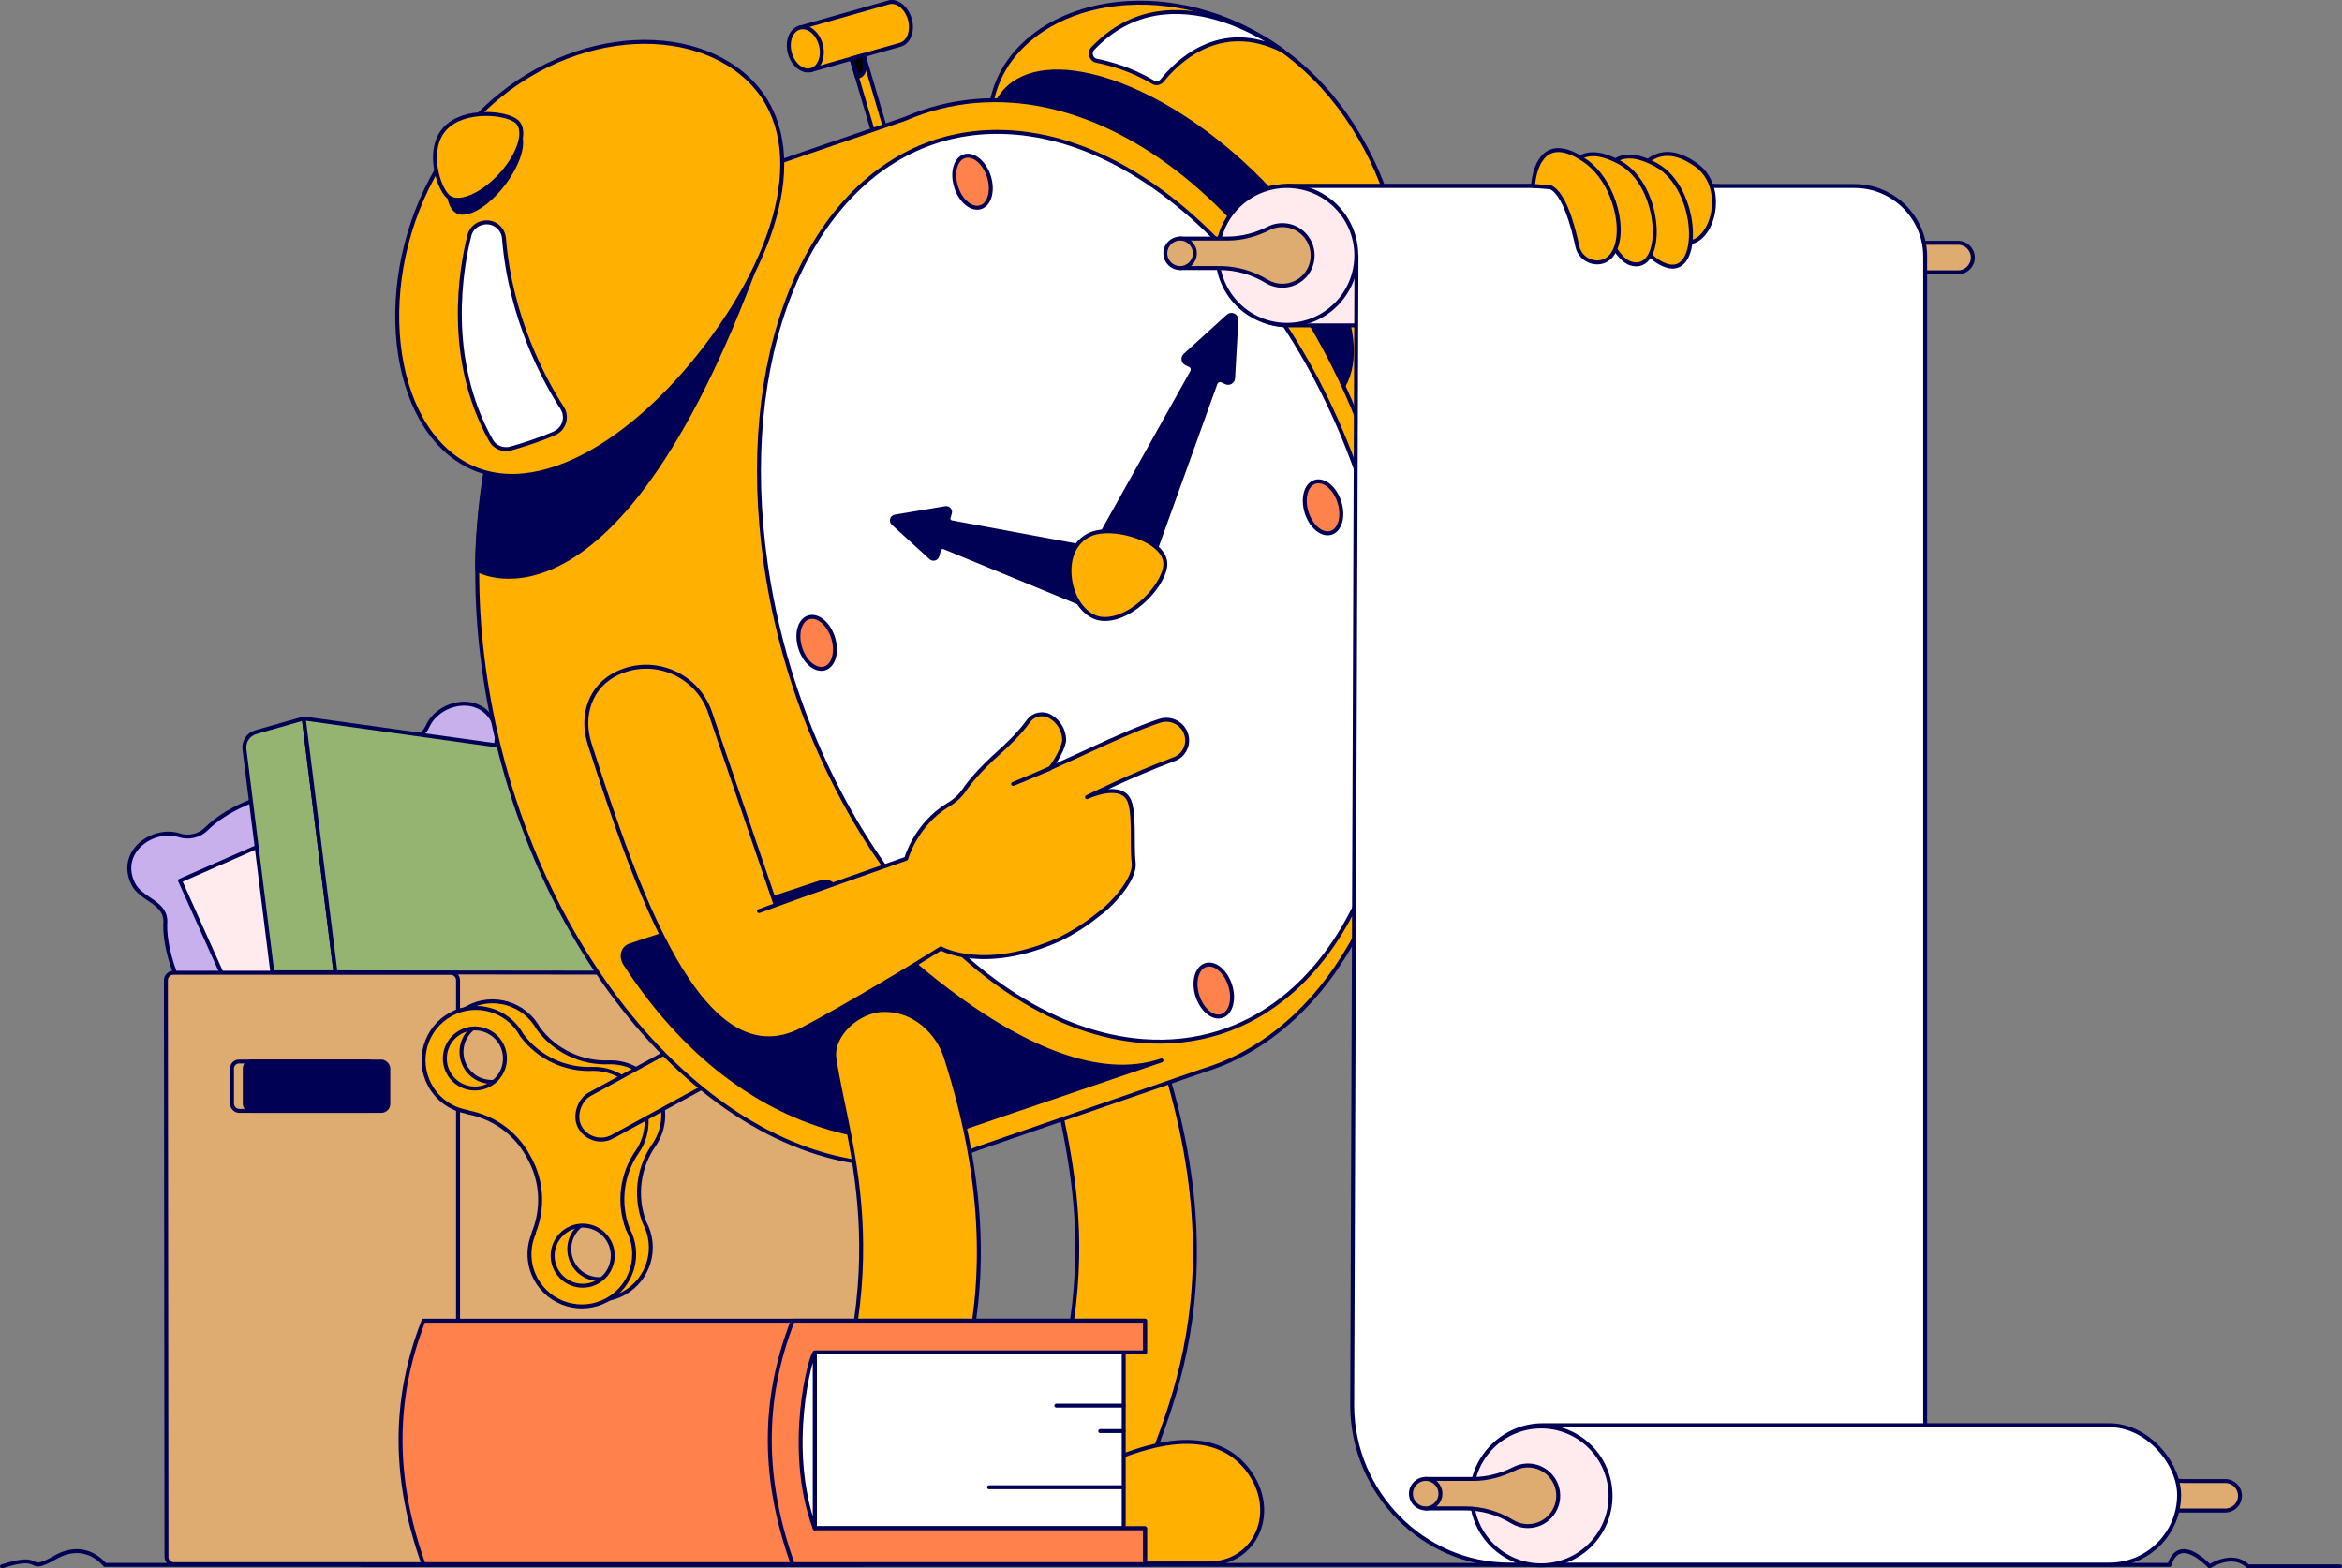 <?xml version="1.0" encoding="UTF-8"?><svg id="Layer_2" xmlns="http://www.w3.org/2000/svg" viewBox="0 0 1350.53 904.52"><rect x="0" y="0" width="1350.53" height="904.52" fill="#808080" stroke="none"/><g id="Layer_1-2"><path d="m1283.19,854.17h-22.92c-9.53,0-18.86-2.69-26.99-7.65-2.64-1.61-5.74-2.54-9.06-2.54-10.31,0-18.53,8.93-17.36,19.47.87,7.81,7.05,14.2,14.83,15.3,3.72.52,7.26-.13,10.29-1.64,7.4-3.68,15.42-5.93,23.68-5.93h27.54s0,0,0,0c4.7,0,8.51-3.81,8.51-8.51s-3.81-8.51-8.51-8.51Z" style="fill:#deab71; stroke:#000054; stroke-linecap:round; stroke-linejoin:round; stroke-width:2.28px;"/><path d="m1129.12,140.03h-22.92c-9.53,0-18.86-2.69-26.99-7.65-2.64-1.61-5.74-2.54-9.06-2.54-10.31,0-18.53,8.93-17.36,19.47.87,7.81,7.05,14.2,14.83,15.3,3.72.52,7.26-.13,10.29-1.64,7.4-3.68,15.42-5.93,23.68-5.93h27.54s0,0,0,0c4.7,0,8.51-3.81,8.51-8.51s-3.81-8.51-8.51-8.51Z" style="fill:#deab71; stroke:#000054; stroke-linecap:round; stroke-linejoin:round; stroke-width:2.28px;"/><path d="m929.52,136.39l22.47,163.3c2.13,15.02-6.23,29.56-20.28,35.29l-127.14,51.8-41.63-71.1,122.83-41.85-4.53-134.26" style="fill:#ffb000; stroke:#000054; stroke-linecap:round; stroke-linejoin:round; stroke-width:2.28px;"/><path d="m1.14,903.38c25.59-8.36,12.62,5.11,30.62-5.15,18.01-10.26,28.67,4.3,28.67,4.3h1190.67s3.81-18.45,23.11.84c0,0,13.24-8.87,22.11,0h53.07" style="fill:none; stroke:#000054; stroke-linecap:round; stroke-linejoin:round; stroke-width:2.28px;"/><polygon points="287.11 505.22 238.35 534.14 157.04 582.37 189.5 608.13 332.29 560.96 287.11 505.22" style="fill:#ffb000; stroke:#000054; stroke-linecap:round; stroke-linejoin:round; stroke-width:2.28px;"/><path d="m135.51,638.53c-7.04-14.4-5.53-37.28-15.25-46.53-14.31-12.4-25.52-41.53-24.97-59.13,1.29-12.66-13.92-13.67-18.5-23.2-9.1-18.51,11.59-32.8,26.52-27.96,5.52,1.79,11.71.38,15.82-3.78,4.95-5.01,12.73-10.19,22.08-14.3,15.96-7.01,32.02-8.93,37.71-4.59h0c.56-7.08,12.78-17.58,28.73-24.58,9.35-4.11,18.45-6.34,25.53-6.62,5.88-.23,11.09-3.83,13.45-9.07,6.38-14.2,30.97-19.79,38.76-.7,4.08,9.76-5.37,21.59,4.99,29.13,13.58,11.4,27.91,39.16,27.61,57.97.42,13.33,18.6,27.56,24.67,42.39h0c7.04,14.4,5.53,37.28,15.25,46.53,14.31,12.4,25.52,41.53,24.97,59.13-1.29,12.66,13.92,13.67,18.5,23.2,9.1,18.51-11.59,32.8-26.52,27.96-5.52-1.79-11.71-.38-15.82,3.78-4.95,5.01-12.73,10.19-22.08,14.3-15.96,7.01-32.02,8.93-37.71,4.59h0c-.56,7.08-12.78,17.58-28.73,24.58-9.35,4.11-18.45,6.34-25.53,6.62-5.88.23-11.09,3.83-13.45,9.07-6.38,14.2-30.97,19.79-38.76.7-4.08-9.76,5.37-21.59-4.99-29.13-13.58-11.4-27.91-39.16-27.61-57.97-.42-13.33-18.6-27.56-24.67-42.39h0Z" style="fill:#c7b0eb; stroke:#000054; stroke-linecap:round; stroke-linejoin:round; stroke-width:2.28px;"/><polygon points="210.7 745.91 374.33 674.05 267.47 436.04 103.84 507.9 210.7 745.91" style="fill:#ffeaed; stroke:#000054; stroke-linecap:round; stroke-linejoin:round; stroke-width:2.28px;"/><rect x="208.55" y="508.63" width="288.66" height="393.9" transform="translate(705.77 1411.16) rotate(-180)" style="fill:#deab71; stroke:#000054; stroke-linecap:round; stroke-linejoin:round; stroke-width:2.28px;"/><path d="m100.01,561.01h159.78c2.4,0,4.34,1.94,4.34,4.34v332.43c0,2.4-1.94,4.34-4.34,4.34H100.34c-2.4,0-4.34-1.94-4.34-4.34l-.33-332.43c0-2.4,1.94-4.34,4.34-4.34Z" style="fill:#deab71; stroke:#000054; stroke-linecap:round; stroke-linejoin:round; stroke-width:2.28px;"/><path d="m193.46,560.77h-36.42l-16.08-128.59c-.56-4.47,2.22-8.68,6.55-9.91l27.64-7.89,18.3,146.4Z" style="fill:#96b471; stroke:#000054; stroke-linecap:round; stroke-linejoin:round; stroke-width:2.28px;"/><polygon points="175.15 414.37 331.36 436.16 355.42 560.96 193.46 560.77 175.15 414.37" style="fill:#96b471; stroke:#000054; stroke-linecap:round; stroke-linejoin:round; stroke-width:2.28px;"/><path d="m605.77,610.45c7.61,51.65,40.06,127.27-20.92,257.84-6.16,13.19,10.53,29.92,28.33,33.15h0c14.52,2.64,33.25-5.33,35.68-16.93,9.96-47.47,70.37-121.5,21.07-274.97-4.42-13.77-17.49-26.69-34.08-27.04l-.84-.02c-15.46-.32-31.22,14.6-29.25,27.97Z" style="fill:#ffb000; stroke:#000054; stroke-linecap:round; stroke-linejoin:round; stroke-width:2.28px;"/><path d="m614.41,901.71h82.32c27.8,0,40.98-30.44,22.64-54.18-13.24-17.14-39.77-25.49-92.52,1.28" style="fill:#ffb000; stroke:#000054; stroke-linecap:round; stroke-linejoin:round; stroke-width:2.28px;"/><path d="m257.53,622.15c4.67,8.54,12.86,13.92,21.78,15.33l-.29.16c14.41,2.54,27.58,11.37,35.14,25.21l.8,1.46c7.56,13.84,7.89,29.69,2.25,43.19l.29-.16c-3.63,8.27-3.53,18.07,1.14,26.61,7.99,14.62,26.33,20,40.95,12.01,14.62-7.99,20-26.33,12.01-40.95v-.03c-5.69-15.07-3.5-31.97,5.84-45.09,5.78-8.73,6.8-20.19,1.84-30.13,0-.02-.02-.03-.03-.05-.16-.32-.31-.65-.49-.97-.03-.06-.07-.12-.11-.18-.03-.06-.06-.13-.1-.19-.17-.32-.37-.62-.55-.93,0-.02-.02-.03-.03-.05-5.69-9.54-15.88-14.87-26.35-14.72-16.08.77-31.5-6.51-41.11-19.42l-.02-.03c-7.99-14.62-26.33-20-40.95-12.01-14.62,7.99-20,26.33-12.01,40.95Zm103.3,89.91c4.59,8.4,1.5,18.94-6.9,23.54-8.4,4.59-18.94,1.5-23.53-6.9-4.59-8.4-1.5-18.94,6.9-23.53,8.4-4.59,18.94-1.5,23.53,6.9Zm-62.16-113.72c4.59,8.4,1.5,18.94-6.9,23.53-8.4,4.59-18.94,1.5-23.53-6.9-4.59-8.4-1.5-18.94,6.9-23.53,8.4-4.59,18.94-1.5,23.54,6.9Z" style="fill:#ffb000; stroke:#000054; stroke-linecap:round; stroke-linejoin:round; stroke-width:2.28px;"/><path d="m247.93,625.95c4.67,8.54,12.86,13.92,21.78,15.33l-.29.16c14.41,2.54,27.58,11.37,35.14,25.21l.8,1.46c7.56,13.84,7.89,29.69,2.25,43.19l.29-.16c-3.63,8.27-3.53,18.07,1.14,26.61,7.99,14.62,26.33,20,40.95,12.01,14.62-7.99,20-26.33,12.01-40.95v-.03c-5.69-15.07-3.5-31.97,5.84-45.09,5.78-8.73,6.8-20.19,1.84-30.13,0-.02-.02-.03-.03-.05-.16-.32-.31-.65-.49-.97-.03-.06-.07-.12-.11-.18-.03-.06-.06-.13-.1-.19-.17-.32-.37-.62-.55-.93,0-.02-.02-.03-.03-.05-5.69-9.54-15.88-14.87-26.35-14.72-16.08.77-31.5-6.51-41.11-19.42l-.02-.03c-7.99-14.62-26.33-20-40.95-12.01-14.62,7.99-20,26.33-12.01,40.95Zm103.3,89.91c4.59,8.4,1.5,18.94-6.9,23.54-8.4,4.59-18.94,1.5-23.53-6.9-4.59-8.4-1.5-18.94,6.9-23.53,8.4-4.59,18.94-1.5,23.53,6.9Zm-62.16-113.72c4.59,8.4,1.5,18.94-6.9,23.53-8.4,4.59-18.94,1.5-23.53-6.9-4.59-8.4-1.5-18.94,6.9-23.53,8.4-4.59,18.94-1.5,23.54,6.9Z" style="fill:#ffb000; stroke:#000054; stroke-linecap:round; stroke-linejoin:round; stroke-width:2.28px;"/><rect x="385.72" y="540.03" width="27.77" height="148.65" rx="13.89" ry="13.89" transform="translate(52.18 1259.66) rotate(-118.66)" style="fill:#ffb000; stroke:#000054; stroke-linecap:round; stroke-linejoin:round; stroke-width:2.28px;"/><rect x="498.37" y="27.72" width="7.28" height="61.01" transform="translate(4.02 144.3) rotate(-16.42)" style="fill:#ffb000; stroke:#000054; stroke-linecap:round; stroke-linejoin:round; stroke-width:2.28px;"/><path d="m625.93,176.73c53.9,54.13,126.27,90.1,162.78,53.74,36.51-36.36,23.33-131.27-30.57-185.4-53.9-54.13-132.32-54.77-168.83-18.41-36.51,36.36-17.29,95.94,36.62,150.07Z" style="fill:#ffb000; stroke:#000054; stroke-linecap:round; stroke-linejoin:round; stroke-width:2.28px;"/><ellipse cx="675.26" cy="140.24" rx="61.79" ry="129.8" transform="translate(114.87 542.24) rotate(-47.39)" style="fill:#000054; stroke:#000054; stroke-linecap:round; stroke-linejoin:round; stroke-width:2.28px;"/><ellipse cx="672.88" cy="142.83" rx="58.28" ry="122.41" transform="translate(112.19 541.33) rotate(-47.39)" style="fill:#000054; stroke:#000054; stroke-linecap:round; stroke-linejoin:round; stroke-width:2.28px;"/><path d="m479.95,620.07l-20.99,38.69s19.24,8.86,30.15,10.07l-9.16-48.76Z" style="stroke:#000054; stroke-linecap:round; stroke-linejoin:round; stroke-width:2.28px;"/><path d="m806.89,324.59c-28.67-155.87-137.97-275.12-244.12-266.36-7.18.59-14.16,1.78-20.93,3.48h0s-.19.05-.19.05c-6.84,1.73-13.47,4.01-19.86,6.81l-127.42,43.71c-2.04.64-4.05,1.33-6.04,2.07l-.32.11h0c-84.82,31.71-131.29,152.25-105.87,290.42,28.67,155.87,137.97,275.12,244.12,266.36,8.65-.71,17.01-2.27,25.06-4.59h0s.22-.07.22-.07c4.24-1.23,8.41-2.66,12.47-4.31l129.37-44.71c3.13-.95,6.22-2.01,9.25-3.2l.37-.13h0c83.55-32.84,129.1-152.57,103.88-289.65Z" style="fill:#ffb000; stroke:#000054; stroke-linecap:round; stroke-linejoin:round; stroke-width:2.28px;"/><path d="m519.5,25.69c-.2.07-.41.13-.61.18l-51.31,14.6-1.47-5.02c-1.19-1.25-2.23-2.82-3-4.67-1.31-3.12-1.63-6.43-1.08-9.3l-1.55-5.29,51.71-14.73c.1-.03.2-.06.3-.09h.02s0,0,0,0c4.22-1.12,9.08,1.99,11.46,7.67,2.69,6.4,1.2,13.63-3.33,16.15-.37.21-.75.37-1.13.5h0s-.01,0-.01,0Z" style="fill:#ffb000; stroke:#000054; stroke-linecap:round; stroke-linejoin:round; stroke-width:2.28px;"/><ellipse cx="464.4" cy="28.21" rx="9.25" ry="12.66" transform="translate(8.93 123.13) rotate(-15.25)" style="fill:#ffb000; stroke:#000054; stroke-linecap:round; stroke-linejoin:round; stroke-width:2.28px;"/><path d="m498.01,31.81s3.36,11.57-3.89,12.54l-3.11-10.55,7-1.99Z" style="stroke:#000054; stroke-linecap:round; stroke-linejoin:round; stroke-width:2.28px;"/><path d="m275.22,328.72s84.41,49.43,170.05-202.69l-163.46,136.15s-7.34,40.48-6.59,66.54Z" style="fill:#000054; stroke:#000054; stroke-linecap:round; stroke-linejoin:round; stroke-width:2.28px;"/><path d="m411.85,193.67c-44.72,61.94-107.61,100.49-149.38,70.33-41.77-30.16-46.61-117.61-1.89-179.55,44.72-61.94,122.06-74.9,163.83-44.74,41.77,30.16,32.16,92.03-12.56,153.96Z" style="fill:#ffb000; stroke:#000054; stroke-linecap:round; stroke-linejoin:round; stroke-width:2.28px;"/><path d="m802.1,351.87c-20.68-144.69-118.16-268.02-217.73-275.46-17.93-1.34-34.7,1.19-50.04,7.06-69.81,26.7-109.74,122.84-92.79,241.47,20.68,144.7,118.16,268.02,217.73,275.46,15.29,1.14,29.74-.53,43.18-4.68,74.03-22.87,117.15-121.39,99.64-243.85Z" style="fill:#fff; stroke:#000054; stroke-linecap:round; stroke-linejoin:round; stroke-width:2.28px;"/><path d="m270.66,135.84c-4.65,18.36-14.13,70.49,12.45,118.12,2.25,4.03,7.01,5.96,11.45,4.7,6.58-1.86,16.44-4.93,25.11-8.75,5.67-2.49,7.85-9.42,4.5-14.63-10.22-15.85-29.76-51.58-33.55-97.79-.49-5.98-6.07-10.25-11.95-9.04-.08.02-.16.03-.24.05-3.79.75-6.83,3.59-7.78,7.33Z" style="fill:#fff; stroke:#000054; stroke-linecap:round; stroke-linejoin:round; stroke-width:2.28px;"/><path d="m290.26,106.09c-9.66,12.64-21.86,19.56-27.26,15.44-5.39-4.12-6.95-19.51,2.71-32.15,9.66-12.64,26.89-17.75,32.28-13.64s1.93,17.71-7.73,30.35Z" style="fill:#000054; stroke:#000054; stroke-linecap:round; stroke-linejoin:round; stroke-width:2.28px;"/><path d="m288.43,101.19c-11.02,11.88-24.53,17.26-30.19,12.02-5.66-5.24-12.6-27.22-1.58-39.1,11.02-11.88,35.82-9.17,41.47-3.92,5.66,5.24,1.31,19.13-9.7,31.01Z" style="fill:#ffb000; stroke:#000054; stroke-linecap:round; stroke-linejoin:round; stroke-width:2.28px;"/><path d="m633.44,348.58l-4.94-30.98c-.15-.94-.88-1.69-1.81-1.86l-77.92-14.48c-1.31-.24-2.13-1.57-1.75-2.85l.74-2.5c.47-1.6-.89-3.13-2.54-2.86l-29.03,4.9c-1.85.31-2.53,2.62-1.14,3.88l21.75,19.83c1.23,1.12,3.21.57,3.68-1.03l1.03-3.52c.38-1.28,1.78-1.96,3.02-1.45l85.83,35.34c1.63.67,3.36-.7,3.08-2.44Z" style="fill:#000054; stroke:#000054; stroke-linecap:round; stroke-linejoin:round; stroke-width:2.28px;"/><path d="m687.4,214.59l-60.21,107.75c-.82,1.47-.21,3.32,1.32,4.02l26.82,12.21c1.53.7,3.33-.06,3.9-1.64l41.67-115.8c.58-1.6,2.41-2.35,3.94-1.62l2.12,1.01c1.84.88,3.99-.39,4.11-2.43l1.9-33.45c.15-2.57-2.9-4.02-4.8-2.29l-24.78,22.55c-1.51,1.37-1.15,3.84.7,4.72l2.06.98c1.5.71,2.08,2.55,1.27,4Z" style="fill:#000054; stroke:#000054; stroke-linecap:round; stroke-linejoin:round; stroke-width:2.28px;"/><path d="m671.93,324.07c1.43,11.25-19.11,34.65-36.78,32.81-9.2-.96-17.47-11.71-18.37-25.44-.9-13.74,6.13-22.07,15.11-24.3,12.91-3.2,38.42,4.2,40.04,16.93Z" style="fill:#ffb000; stroke:#000054; stroke-linecap:round; stroke-linejoin:round; stroke-width:2.28px;"/><ellipse cx="470.95" cy="370.72" rx="9.92" ry="15.42" transform="translate(-89.73 158.92) rotate(-17.51)" style="fill:#ff814b; stroke:#000054; stroke-linecap:round; stroke-linejoin:round; stroke-width:2.28px;"/><ellipse cx="560.81" cy="104.75" rx="9.92" ry="15.42" transform="translate(-5.53 173.63) rotate(-17.51)" style="fill:#ff814b; stroke:#000054; stroke-linecap:round; stroke-linejoin:round; stroke-width:2.28px;"/><ellipse cx="699.96" cy="571.21" rx="9.92" ry="15.42" transform="translate(-139.45 237.13) rotate(-17.51)" style="fill:#ff814b; stroke:#000054; stroke-linecap:round; stroke-linejoin:round; stroke-width:2.28px;"/><ellipse cx="762.94" cy="292.52" rx="9.92" ry="15.42" transform="translate(-52.66 243.17) rotate(-17.51)" style="fill:#ff814b; stroke:#000054; stroke-linecap:round; stroke-linejoin:round; stroke-width:2.28px;"/><path d="m363.36,545.24l110.1-36.46c2.56-.87,5.38-.15,7.15,1.85,13.97,15.75,116.58,125.68,189.15,100.95l-130.89,44.59s-100.84,18.8-178.36-100.24c-2.58-3.97-1.7-9.14,2.85-10.69Z" style="fill:#000054; stroke:#000054; stroke-linecap:round; stroke-linejoin:round; stroke-width:2.28px;"/><path d="m670.27,46.34c7.39-9.36,32.64-35.9,69.52-17.04,0,0-63.9-49.43-109.59-1.34-2.3,2.42-1.07,6.43,2.21,7.08,7.64,1.52,20.18,4.94,32.43,12.33,1.8,1.09,4.12.61,5.42-1.04Z" style="fill:#fff; stroke:#000054; stroke-linecap:round; stroke-linejoin:round; stroke-width:2.28px;"/><path d="m481.18,610.45c7.61,51.65,40.06,127.27-20.92,257.84-6.16,13.19,10.53,29.92,28.33,33.15h0c14.52,2.64,33.25-5.33,35.68-16.93,9.96-47.47,70.37-121.5,21.07-274.97-4.42-13.77-17.49-26.69-34.08-27.04l-.84-.02c-15.46-.32-31.22,14.6-29.25,27.97Z" style="fill:#ffb000; stroke:#000054; stroke-linecap:round; stroke-linejoin:round; stroke-width:2.28px;"/><path d="m489.83,901.71h82.32c27.8,0,40.98-30.44,22.64-54.18-13.24-17.14-39.77-25.49-92.52,1.28" style="fill:#ffb000; stroke:#000054; stroke-linecap:round; stroke-linejoin:round; stroke-width:2.28px;"/><path d="m437.67,525.45c29.95-11.04,84.91-30.24,84.91-30.24,0,0,5.12-19.26,23.84-30.84,3.84-2.16,7.19-5.15,9.67-8.79,3-4.41,8.85-11.64,19.89-21.51,8.87-7.94,14.05-13.96,17.05-18.17,2.85-3.99,8.28-5.12,12.54-2.71h0c5.01,2.83,7.9,7.94,8.1,13.32.15,4.02-5.57,13.9-8.31,16.85l-21.13,8.76h0c28.92-11.45,62.8-29.32,84.59-36.41,7.07-2.3,14.51,2.27,15.63,9.62h0c.82,5.38-2.23,10.61-7.33,12.5-24.72,9.16-50.28,21.9-50.28,21.9,0,0,18.15-8.55,23.81.95,3.96,6.87,1.83,26.23,3.08,36.72,1.25,10.49-14.42,25.53-18,28.16-3.58,2.63-10.24,8.84-23.92,15.76-44.11,20.1-69.22,5.66-69.22,5.66-13.69,8.62-51.86,31.89-79.85,46.65-58.92,31.07-96.66-83.76-122.73-164.64-5.27-16.35.36-33.28,15.87-40.66h0c21.47-10.23,47.01,1.01,53.98,23.74l37.46,109.87" style="fill:#ffb000; stroke:#000054; stroke-linecap:round; stroke-linejoin:round; stroke-width:2.28px;"/><rect x="133.78" y="612.21" width="82.76" height="28.45" rx="4.03" ry="4.03" style="fill:#deab71; stroke:#000054; stroke-linecap:round; stroke-linejoin:round; stroke-width:2.28px;"/><rect x="141.15" y="612.21" width="82.76" height="28.45" rx="4.03" ry="4.03" style="fill:#000054; stroke:#000054; stroke-linecap:round; stroke-linejoin:round; stroke-width:2.28px;"/><rect x="702.07" y="107.28" width="325.49" height="80.36" rx="40.18" ry="40.18" style="fill:#ffeaed; stroke:#000054; stroke-linecap:round; stroke-linejoin:round; stroke-width:2.28px;"/><path d="m1110.16,148.16c.09-22.55-18.17-40.88-40.72-40.88h-327.18l39.96,40.03-2.47,663.91c.51,49.8,40.84,91.13,90.64,91.13l239.77-.85V148.16Z" style="fill:#fff; stroke:#000054; stroke-linecap:round; stroke-linejoin:round; stroke-width:2.28px;"/><path d="m947.89,95.51s9.78-14.83,30.1-.47c20.32,14.36,7.54,52.34-10.11,43.5-17.65-8.84-6.14-28.51-19.99-43.03Z" style="fill:#ffb000; stroke:#000054; stroke-linecap:round; stroke-linejoin:round; stroke-width:2.28px;"/><path d="m925.31,101.53s4.53-20.27,29.7-6.44c25.17,13.83,26.28,65.25,5.76,58.01-20.52-7.24-16.55-35.92-35.46-51.57Z" style="fill:#ffb000; stroke:#000054; stroke-linecap:round; stroke-linejoin:round; stroke-width:2.28px;"/><path d="m904.41,100.22s4.53-20.27,29.7-6.44c25.17,13.83,26.28,65.25,5.76,58.01,0,0-11.81-3.34-17.75-34.32" style="fill:#ffb000; stroke:#000054; stroke-linecap:round; stroke-linejoin:round; stroke-width:2.28px;"/><path d="m894.18,108.03c7.86,3.58,12.99,22.67,15.4,34.08,1.94,9.19,13.92,12.59,19.74,5.22,9.35-11.84,2.18-42.31-14.83-54.31-29.02-20.46-30.46,14.17-30.46,14.17l10.16.84" style="fill:#ffb000; stroke:#000054; stroke-linecap:round; stroke-linejoin:round; stroke-width:2.28px;"/><circle cx="742.1" cy="147.31" r="40.03" style="fill:#ffeaed; stroke:#000054; stroke-linecap:round; stroke-linejoin:round; stroke-width:2.28px;"/><path d="m742.01,130.02c-3.72-.52-7.26.13-10.29,1.64-7.4,3.68-15.42,5.93-23.68,5.93h-27.54v17.01h22.92c9.53,0,18.86,2.69,26.99,7.65,2.64,1.61,5.74,2.54,9.06,2.54,10.31,0,18.53-8.93,17.36-19.47-.87-7.81-7.05-14.21-14.83-15.3Z" style="fill:#deab71; stroke:#000054; stroke-linecap:round; stroke-linejoin:round; stroke-width:2.28px;"/><circle cx="680.5" cy="146.09" r="8.51" style="fill:#deab71; stroke:#000054; stroke-linecap:round; stroke-linejoin:round; stroke-width:2.28px;"/><rect x="469.83" y="779.98" width="178.16" height="101.44" transform="translate(1117.82 1661.4) rotate(-180)" style="fill:#fff; stroke:#000054; stroke-linecap:round; stroke-linejoin:round; stroke-width:2.28px;"/><path d="m660.26,761.69v18.29h-190.42s0,101.44,0,101.44h190.42v20.7H244.23c-17.03-47.61-18.29-93.56,0-140.43h416.03Z" style="fill:#ff814b; stroke:#000054; stroke-linecap:round; stroke-linejoin:round; stroke-width:2.28px;"/><path d="m660.26,761.69v18.29h-190.42s0,101.44,0,101.44h190.42v20.7h-203.12c-17.03-47.61-18.29-93.56,0-140.43h203.12Z" style="fill:#ff814b; stroke:#000054; stroke-linecap:round; stroke-linejoin:round; stroke-width:2.28px;"/><path d="m469.83,780.23c-2.01.02-17.26,54.75,0,101.19v-101.19Z" style="fill:#fff; stroke:#000054; stroke-linecap:round; stroke-linejoin:round; stroke-width:2.28px;"/><line x1="647.99" y1="810.66" x2="609.13" y2="810.66" style="fill:#deab71; stroke:#000054; stroke-linecap:round; stroke-linejoin:round; stroke-width:2.28px;"/><line x1="647.93" y1="825.36" x2="634.44" y2="825.36" style="fill:#deab71; stroke:#000054; stroke-linecap:round; stroke-linejoin:round; stroke-width:2.28px;"/><line x1="647.93" y1="857.74" x2="570.34" y2="857.74" style="fill:#deab71; stroke:#000054; stroke-linecap:round; stroke-linejoin:round; stroke-width:2.28px;"/><rect x="849.39" y="821.99" width="407.21" height="80.36" rx="40.18" ry="40.18" style="fill:#fff; stroke:#000054; stroke-linecap:round; stroke-linejoin:round; stroke-width:2.28px;"/><circle cx="888.7" cy="862.74" r="40.03" style="fill:#ffeaed; stroke:#000054; stroke-linecap:round; stroke-linejoin:round; stroke-width:2.28px;"/><path d="m883.64,845.38c-3.72-.52-7.26.13-10.29,1.64-7.4,3.68-15.42,5.93-23.68,5.93h-27.54v17.01h22.92c9.53,0,18.86,2.69,26.99,7.65,2.64,1.61,5.74,2.54,9.06,2.54,10.31,0,18.53-8.93,17.36-19.47-.87-7.81-7.05-14.21-14.83-15.3Z" style="fill:#deab71; stroke:#000054; stroke-linecap:round; stroke-linejoin:round; stroke-width:2.28px;"/><circle cx="822.13" cy="861.45" r="8.51" style="fill:#deab71; stroke:#000054; stroke-linecap:round; stroke-linejoin:round; stroke-width:2.28px;"/></g></svg>